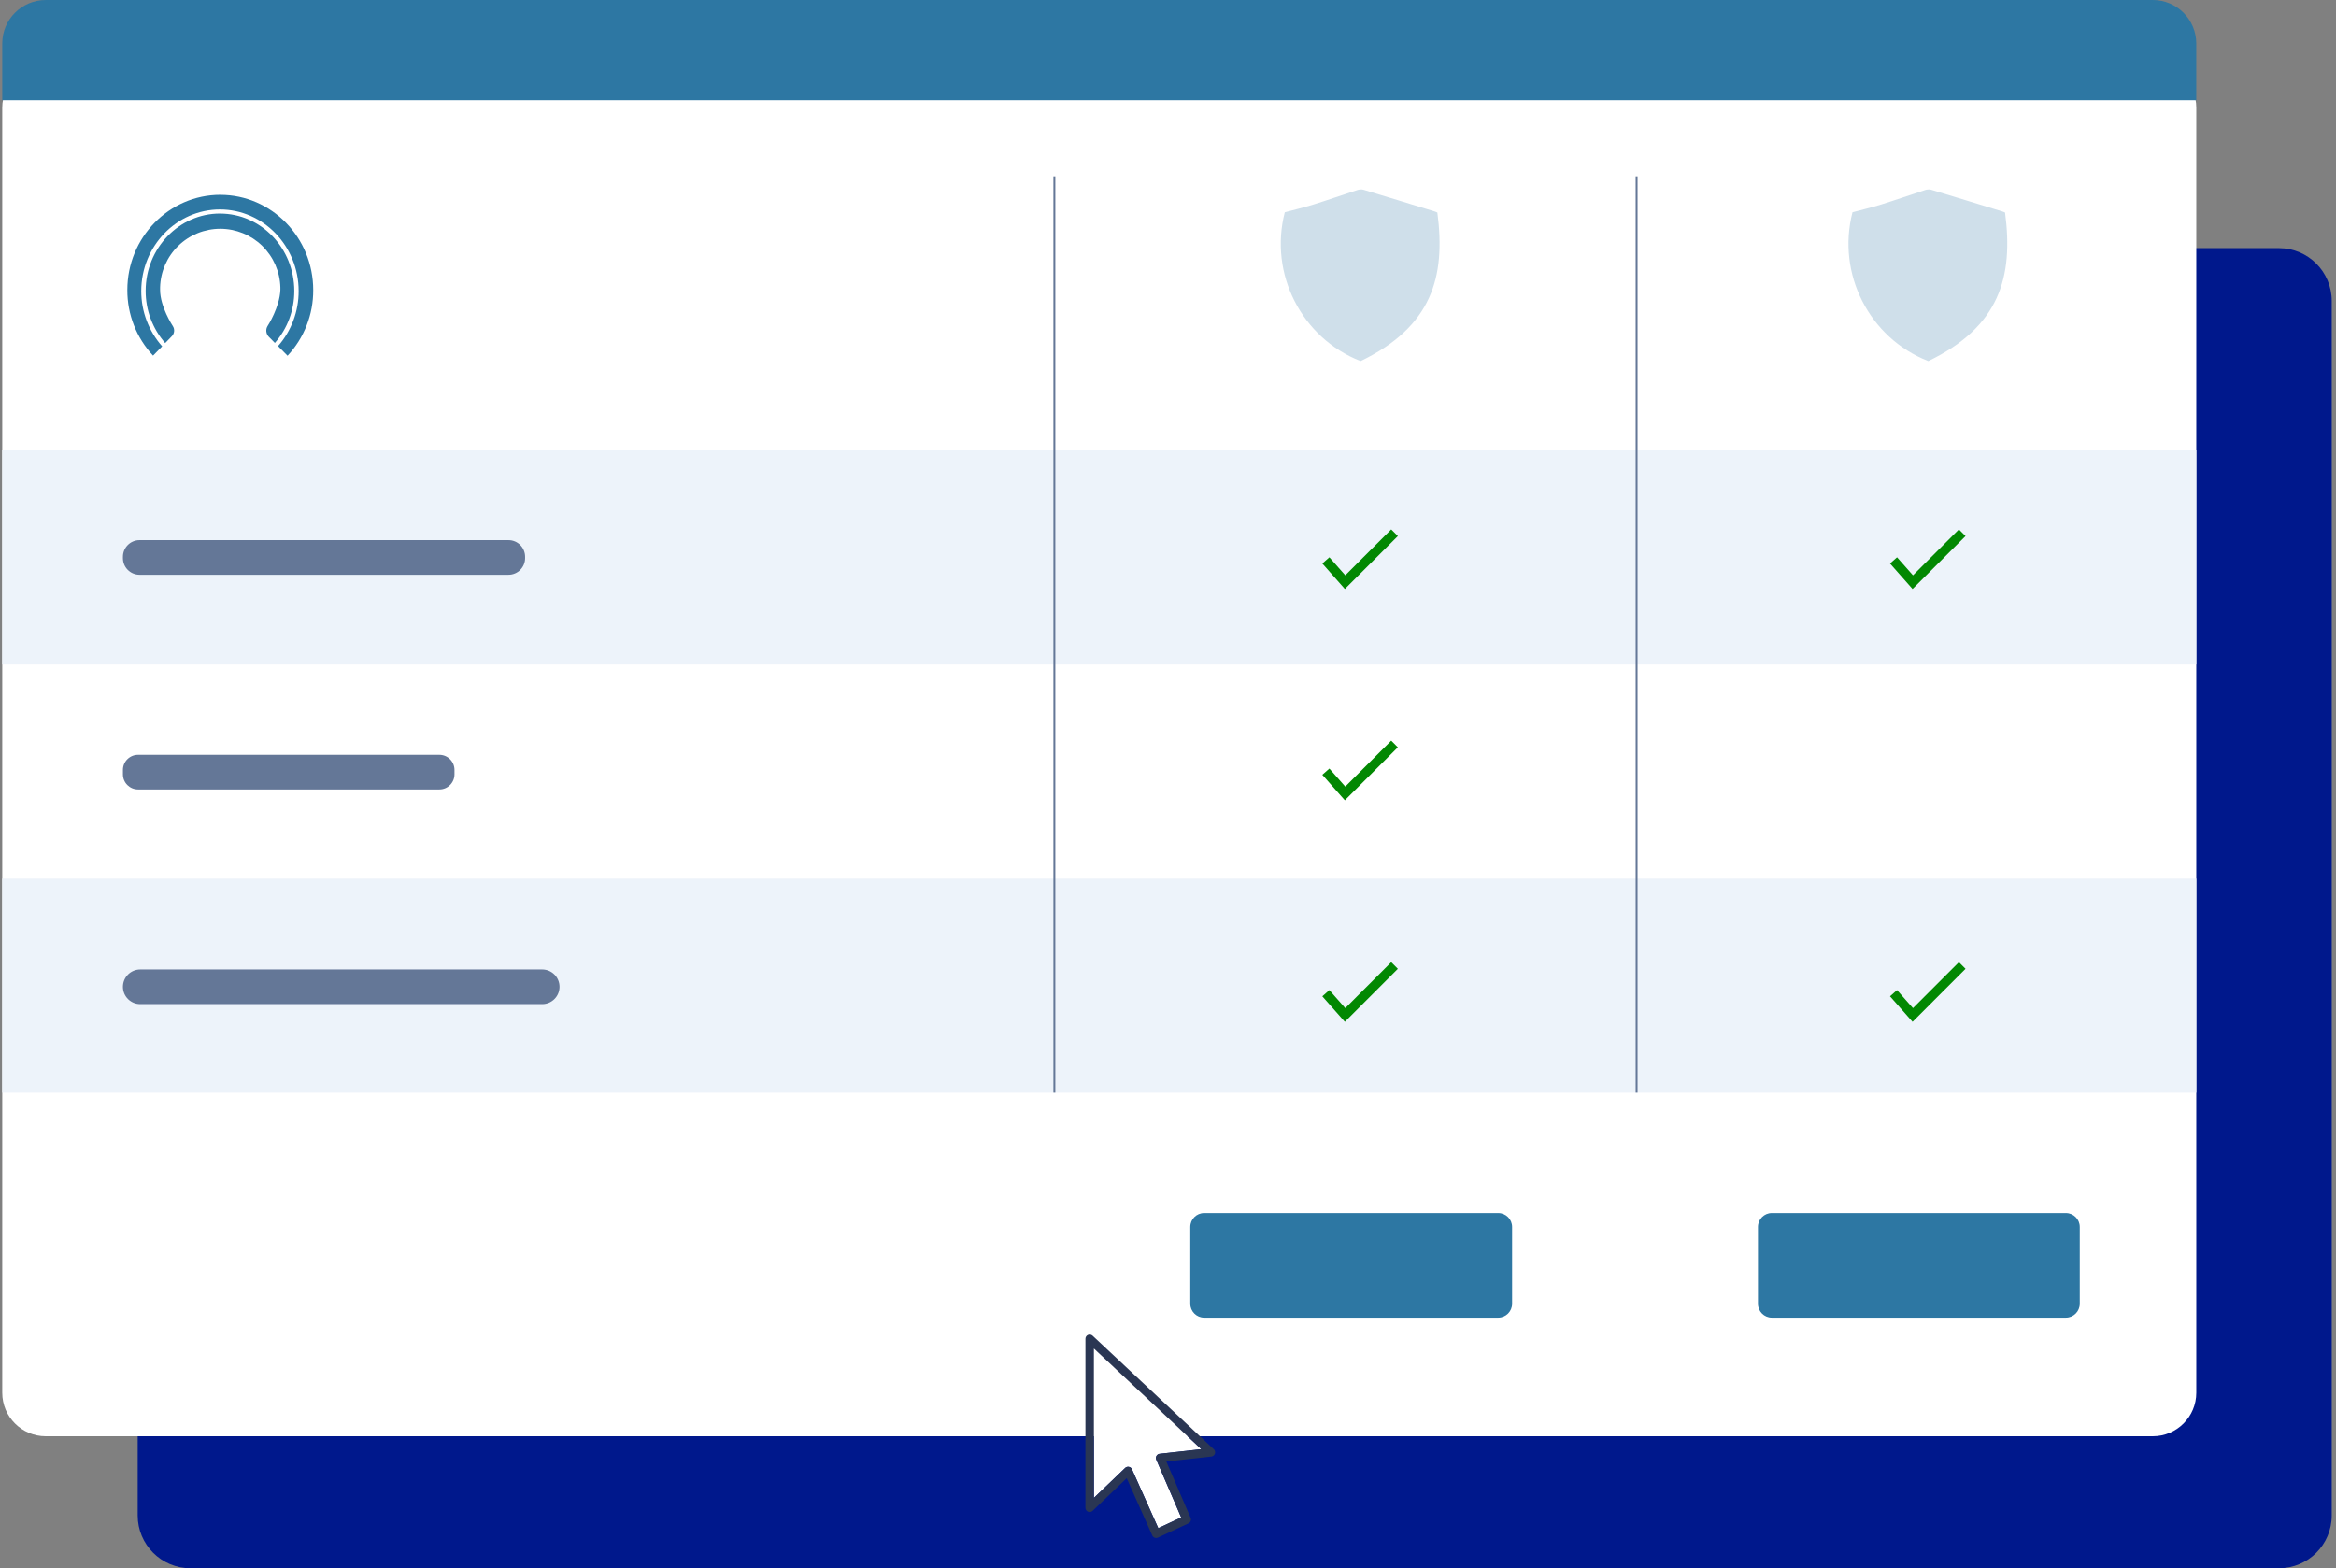 <svg width="359" height="241" viewBox="0 0 359 241" fill="none" xmlns="http://www.w3.org/2000/svg">
<rect x="0" y="0" width="359" height="241" fill="#808080" stroke="none"/>
<g clip-path="url(#clip0_1590_6171)">
<path d="M350.234 38.132H29.273C24.793 38.132 21.161 41.765 21.161 46.246V232.886C21.161 237.367 24.793 241 29.273 241H350.234C354.714 241 358.346 237.367 358.346 232.886V46.246C358.346 41.765 354.714 38.132 350.234 38.132Z" fill="#00188C"/>
<path d="M330.844 9.863H7.032C3.339 9.863 0.346 12.857 0.346 16.55V214.025C0.346 217.719 3.339 220.713 7.032 220.713H330.844C334.537 220.713 337.53 217.719 337.53 214.025V16.55C337.53 12.857 334.537 9.863 330.844 9.863Z" fill="white"/>
<path d="M230.247 186.409H185.06C183.881 186.409 182.926 187.365 182.926 188.544V200.347C182.926 201.526 183.881 202.482 185.06 202.482H230.247C231.426 202.482 232.382 201.526 232.382 200.347V188.544C232.382 187.365 231.426 186.409 230.247 186.409Z" fill="#2D77A3"/>
<path d="M317.487 186.409H272.3C271.121 186.409 270.166 187.365 270.166 188.544V200.347C270.166 201.526 271.121 202.482 272.3 202.482H317.487C318.666 202.482 319.622 201.526 319.622 200.347V188.544C319.622 187.365 318.666 186.409 317.487 186.409Z" fill="#2D77A3"/>
<path d="M337.53 135.021H0.346V167.923H337.53V135.021Z" fill="#EDF3FA"/>
<path d="M337.53 69.213H0.346V102.115H337.53V69.213Z" fill="#EDF3FA"/>
<path d="M206.68 90.52L203.216 86.596L204.299 85.64L206.744 88.413L213.804 81.354L214.824 82.374L206.68 90.52Z" fill="#028802"/>
<path d="M206.68 122.987L203.216 119.064L204.299 118.108L206.744 120.88L213.804 113.818L214.824 114.842L206.68 122.987Z" fill="#028802"/>
<path d="M206.68 157.029L203.216 153.105L204.299 152.149L206.744 154.921L213.804 147.859L214.824 148.883L206.68 157.029Z" fill="#028802"/>
<path d="M293.924 90.52L290.46 86.596L291.539 85.64L293.988 88.413L301.045 81.354L302.068 82.374L293.924 90.52Z" fill="#028802"/>
<path d="M293.924 157.029L290.46 153.105L291.539 152.149L293.988 154.921L301.045 147.859L302.068 148.883L293.924 157.029Z" fill="#028802"/>
<path d="M83.325 148.982H21.555C20.084 148.982 18.891 150.175 18.891 151.645C18.891 153.116 20.084 154.308 21.555 154.308H83.325C84.796 154.308 85.989 153.116 85.989 151.645C85.989 150.175 84.796 148.982 83.325 148.982Z" fill="#647797"/>
<path d="M67.523 115.993H21.213C19.931 115.993 18.891 117.033 18.891 118.315V118.996C18.891 120.279 19.931 121.319 21.213 121.319H67.523C68.805 121.319 69.845 120.279 69.845 118.996V118.315C69.845 117.033 68.805 115.993 67.523 115.993Z" fill="#647797"/>
<path d="M78.144 83.003H21.448C20.036 83.003 18.891 84.148 18.891 85.561V85.772C18.891 87.184 20.036 88.329 21.448 88.329H78.144C79.556 88.329 80.7 87.184 80.7 85.772V85.561C80.7 84.148 79.556 83.003 78.144 83.003Z" fill="#647797"/>
<path d="M251.664 27.094H251.369V167.923H251.664V27.094Z" fill="#647797"/>
<path d="M162.186 27.094H161.891V167.923H162.186V27.094Z" fill="#647797"/>
<path d="M308.145 32.663C308.01 32.607 307.862 32.531 307.711 32.488C304.071 31.372 300.431 30.253 296.787 29.158C296.632 29.11 296.457 29.106 296.278 29.118C296.13 29.13 295.987 29.158 295.86 29.201C293.598 29.93 291.356 30.723 289.086 31.428C287.624 31.882 286.127 32.233 284.693 32.619C282.244 42.059 287.266 51.914 296.278 55.467C296.298 55.475 296.322 55.487 296.341 55.495C307.277 50.209 309.447 42.593 308.141 32.663H308.145Z" fill="#CFDFEA"/>
<path d="M220.901 32.663C220.766 32.607 220.618 32.531 220.467 32.488C216.827 31.372 213.187 30.253 209.543 29.158C209.388 29.11 209.213 29.106 209.034 29.118C208.886 29.13 208.743 29.158 208.616 29.201C206.354 29.93 204.112 30.723 201.842 31.428C200.38 31.882 198.883 32.233 197.449 32.619C195 42.059 200.022 51.914 209.034 55.467C209.054 55.475 209.077 55.487 209.097 55.495C220.033 50.209 222.203 42.593 220.897 32.663H220.901Z" fill="#CFDFEA"/>
<path d="M33.865 29.934C25.98 29.934 19.568 36.499 19.568 44.561C19.552 48.305 20.966 51.918 23.523 54.654L24.92 53.224C22.846 50.878 21.703 47.855 21.707 44.724C21.707 37.829 27.135 32.185 33.801 32.185C40.467 32.185 45.895 37.825 45.895 44.724C45.907 47.835 44.78 50.846 42.729 53.189L44.191 54.674C46.743 51.934 48.157 48.321 48.137 44.577C48.137 36.503 41.726 29.938 33.861 29.938L33.865 29.934Z" fill="#2D77A3"/>
<path d="M33.801 32.814C27.533 32.814 22.384 38.144 22.384 44.692C22.372 47.644 23.439 50.5 25.386 52.723L26.426 51.651C26.613 51.448 26.732 51.189 26.756 50.914C26.784 50.639 26.716 50.361 26.569 50.13C26.489 50.006 24.602 47.126 24.602 44.545V44.163C24.666 41.753 25.665 39.462 27.393 37.781C29.118 36.1 31.435 35.156 33.845 35.156C36.254 35.156 38.568 36.096 40.296 37.781C42.02 39.462 43.024 41.753 43.088 44.163V44.565C42.976 47.19 41.208 49.986 41.12 50.106C40.969 50.353 40.901 50.639 40.929 50.93C40.957 51.217 41.072 51.492 41.264 51.707L42.243 52.703C44.171 50.496 45.23 47.66 45.226 44.728C45.226 38.164 40.137 32.818 33.809 32.818L33.801 32.814Z" fill="#2D77A3"/>
<path d="M7.032 0H330.84C334.532 0 337.526 2.995 337.526 6.688V15.391H0.346V6.688C0.346 2.995 3.34 0 7.032 0Z" fill="#2D77A3"/>
<path d="M178.223 223.406C178.02 223.43 177.836 223.549 177.733 223.729C177.629 223.908 177.617 224.127 177.701 224.314L181.528 233.193L178.004 234.834L173.962 225.788C173.874 225.597 173.699 225.457 173.492 225.417C173.452 225.41 173.408 225.406 173.368 225.406C173.201 225.406 173.038 225.469 172.918 225.585L168.112 230.189V207.23L184.618 222.697L178.223 223.41V223.406Z" fill="white"/>
<path d="M186.538 222.709L167.909 205.254C167.717 205.079 167.443 205.027 167.204 205.131C166.965 205.234 166.813 205.469 166.813 205.728V231.711C166.813 231.974 166.969 232.205 167.208 232.309C167.447 232.412 167.725 232.36 167.913 232.181L173.153 227.158L177.088 235.965C177.159 236.125 177.291 236.248 177.454 236.308C177.526 236.336 177.601 236.348 177.681 236.348C177.777 236.348 177.868 236.328 177.956 236.288L182.651 234.101C182.97 233.954 183.113 233.571 182.974 233.253L179.246 224.601L186.167 223.828C186.418 223.8 186.633 223.625 186.713 223.386C186.793 223.147 186.725 222.88 186.542 222.705L186.538 222.709ZM178.223 223.406C178.02 223.43 177.836 223.549 177.733 223.729C177.629 223.908 177.617 224.127 177.701 224.314L181.528 233.193L178.004 234.834L173.962 225.788C173.874 225.597 173.699 225.457 173.492 225.417C173.452 225.41 173.408 225.406 173.368 225.406C173.201 225.406 173.038 225.469 172.918 225.585L168.112 230.189V207.23L184.618 222.697L178.223 223.41V223.406Z" fill="#2A3653"/>
</g>
<defs>
<clipPath id="clip0_1590_6171">
<rect width="358" height="241" fill="white" transform="translate(0.346)"/>
</clipPath>
</defs>
</svg>
